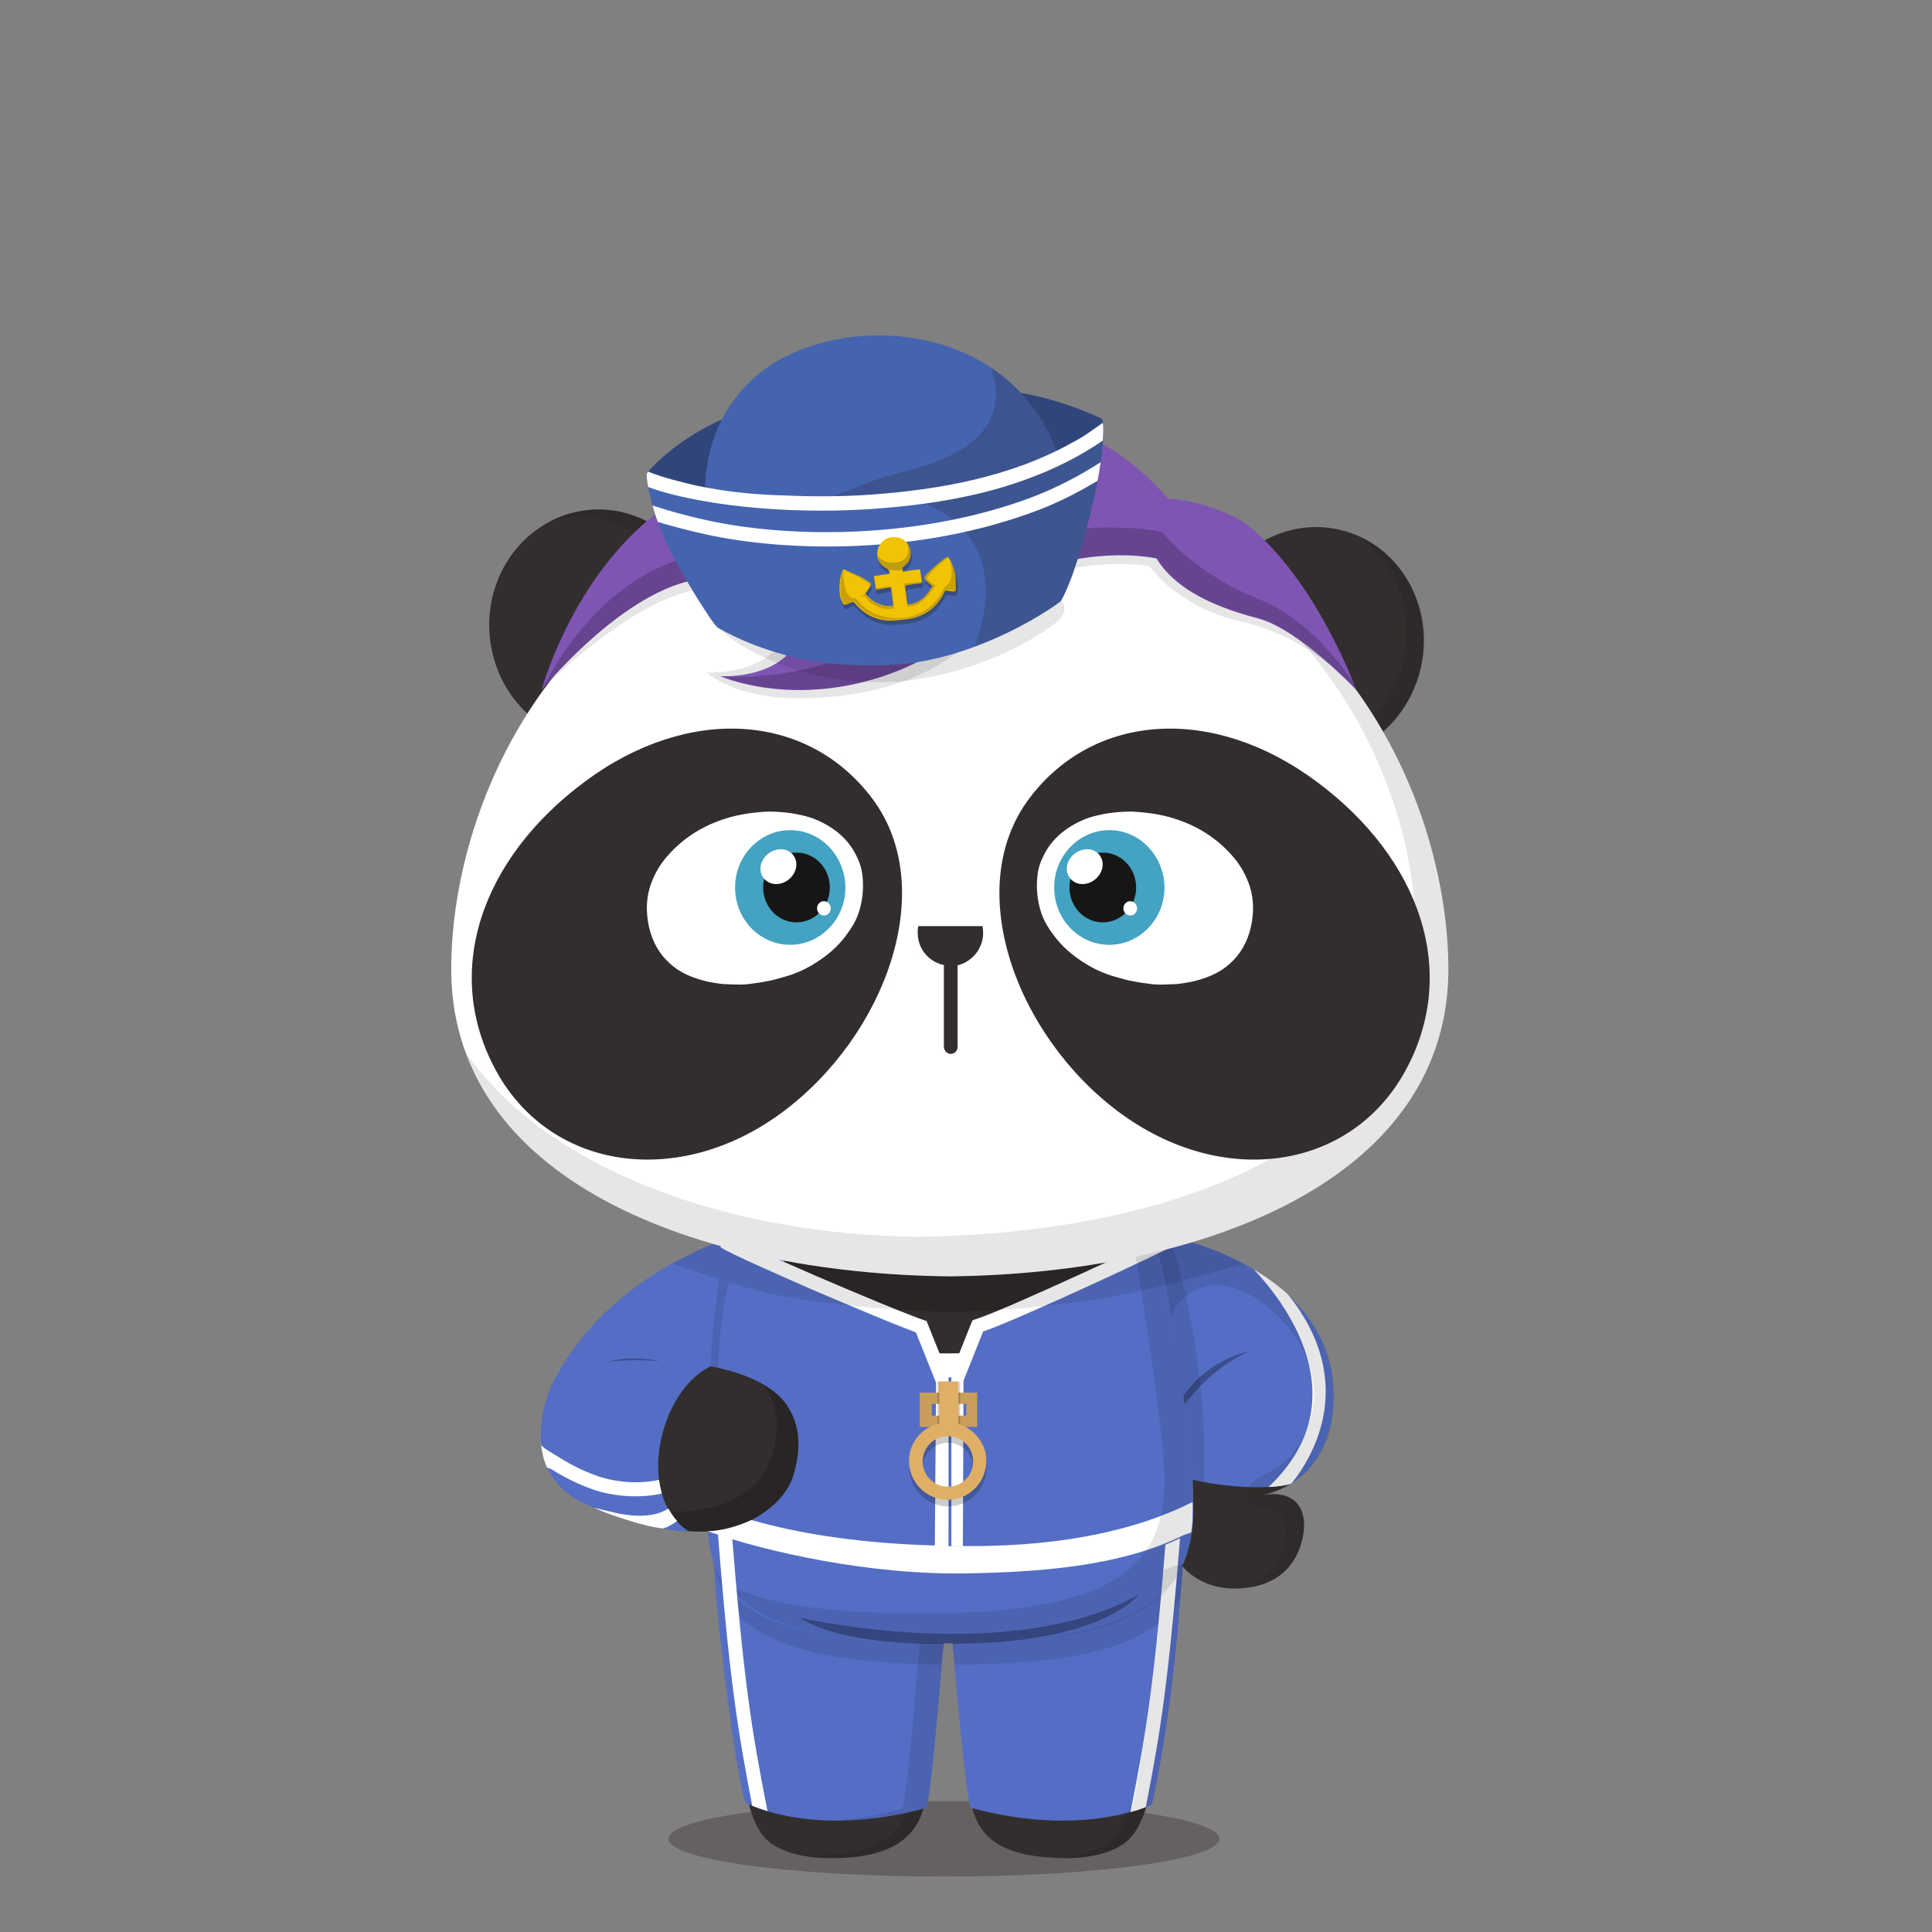 <svg version="1.1"  xmlns="http://www.w3.org/2000/svg" width="100%" height="100%" viewBox="0 0 620 620"><rect x="0" y="0" width="620" height="620" fill="#808080" stroke="none"/><g id="body"><path style="fill:#322E2D;" d="M414.1,416.5c-4.4-4.5-18.8-15.6-40-19.6l-7,1.1l0.1,1.4H251.7c0-1.6-0.1-2.6-0.1-2.6l-15.1-0.4  c-22.5,8.1-42.4,23-57.8,46.4l0,0c-3.6,6-5.2,15-4.4,22.5c1.2,8,6.6,14.5,15.2,18c42.5,17.6,61.2,3.4,65.4-9.2  c2.4-7.1,3.3-16.8-3.1-24.7c-1.6-2-3.9-3.7-6.3-5.1c2.1-4.8,3.4-10.6,4.3-16.5c14,4.1,33.1,6.6,54.1,6.6c27.7,0,51.9-4.4,65.6-10.9  l7.4,75.3c3.2,6.6,10.6,11.1,19.6,11c10.1-0.2,18.6-4.4,21.4-15.7c1.9-7.5-0.2-16.7-13.6-14.2c11.3-1.8,22.8-11.5,23.3-30.4  C428.2,436.9,424,426.6,414.1,416.5z"></path><path style="opacity:0.3;fill:#231815;enable-background:new    ;" d="M391.3,590.1c0,6.7-39.6,12.1-88.4,12.1s-88.4-5.4-88.4-12.1  c0-6.7,39.6-12.1,88.4-12.1S391.3,583.4,391.3,590.1z"></path><g>	<path style="fill:#322E2D;" d="M379.5,501.6c-0.8,17.9-6.2,57.7-9.7,71.2c-1.4,5.3-3.2,14.3-8.7,18.5c-4.2,3.2-10.8,5-19.4,5   c-21.9-0.2-28.3-7.7-30.2-18.5s-5.8-50.6-5.8-50.6L379.5,501.6z M228.9,497.8c0.9,19.6,5.7,57.9,9.9,74.9   c1.3,5.3,2.8,14.4,8.3,18.6c4.2,3.2,11.2,5,19.8,5c20.6,0,28.1-7.7,30-18.5s5.9-50.6,5.9-50.6L228.9,497.8z"></path></g><g style="opacity:0.1;">	<path d="M302.8,527.2l-73.9-29.4c0.4,9.8,1.9,24.3,3.7,38.5c8.3,3.9,28.6,10.9,68.2,11.5C301.9,536.8,302.8,527.2,302.8,527.2z"></path>	<path d="M307.8,547.8c36.4-0.2,57.5-5.7,68.1-9.8c1.8-13.6,3.2-27.6,3.6-36.4l-73.7,25.6C305.7,527.2,306.6,536.8,307.8,547.8z"></path></g><path style="opacity:0.1;enable-background:new    ;" d="M373.6,503.7c-1,18.7-6,56.2-9.4,69.2c-1.4,5.3-3,14.3-8.5,18.5  c-3.7,2.8-9.6,4.5-16.7,4.8c0.8,0,2.2,0.1,3.1,0.1c7.8,0,14.6-1.6,18.9-4.9c5.5-4.2,7.5-13.2,8.8-18.5c3.5-13.5,8.9-53.3,9.7-71.2  L373.6,503.7z"></path><path style="opacity:0.1;enable-background:new    ;" d="M297.6,526.3c0,0-3.7,39.8-5.6,50.6s-8.5,18.3-30.4,18.5  c-2.2,0-4.3-0.2-6.3-0.4c3.4,0.9,7.2,1.3,11.5,1.3c20.6,0.1,28.2-7.6,30.1-18.4s5.9-50.6,5.9-50.6L297.6,526.3z"></path><path style="fill:#FFFFFF;" d="M375.1,420.4c-11.9,8.2-39.2,14-71.1,14c-30.6,0-57.1-5.3-69.6-13.1c-1,5.4-2,11.5-3,17.8  c8.2,1.7,16,5.1,20.3,10.4c6.4,7.9,5.6,17.3,3.2,24.4c-2.6,7.9-11.2,16.8-27.6,17.6c2.4,23.5,18.3,35.8,77.5,35.8  c61.7,0,77.4-14.8,77.9-42.2C383,468.1,378.6,439.8,375.1,420.4z"></path><g style="opacity:0.3;">	<g style="opacity:0.2;">		<path d="M414.1,416.5c-4.4-4.5-18.8-15.6-40-19.6l-7,1.1l0.1,1.3c1.1-0.6,2.2-1,3.1-1.3c0.1,0,3.5,9.7,5.2,22    c0.1,0.8,0.2,1.5,0.3,2.3c5.1-11.3,18.4-14.2,32.5-1.6c13.6,12.2,18.5,29.5,6.8,45.4c-5.9,8-17.8,8.1-14.2,15.3    c1.2,3.6,10.3,0.5,11.5,7.6c0.6,4.8,0.5,9.2-5.6,15.8c-1.6,1.7-4.6,3.1-6.5,4.7c8.4-1.1,15.1-5.5,17.6-15.5    c1.9-7.5,0-16.7-13.4-14.2c11.3-1.8,22.6-11.5,23.1-30.4C428.1,436.9,424,426.6,414.1,416.5z"></path>	</g></g><path style="opacity:0.1;enable-background:new    ;" d="M241.7,399.4c-0.3-1.5-0.5-2.5-0.6-2.9l-4.6-0.1c-7,2.3-13.9,5.3-20.6,9.1  c9.4,3.2,26.1,9.2,36.5,10.6c3.5,0.5,7,1.3,10.5,1.7c4.7,0.6,9.4,1.1,14.2,1.6c4.8,0.4,9.5,0.7,14.3,1.1c1.3,0.1,2.5,0.1,3.8,0.2  c1.5,0.1,2.9,0.1,4.4,0.2c3,0.2,9.5,0,9.7,0c2.5-0.1,5-0.1,7.4-0.3c4.5-0.3,9-0.5,13.6-1c5-0.5,10-1,15-1.6c3.4-0.4,6.8-1,10.1-1.6  c2.1-0.4,4.3-0.8,6.4-1.2c2.6-0.5,5.2-1.1,7.8-1.7c6-1.4,19.2-5,29.4-7.8c-2.4-1.3-5.1-2.6-8-3.8l0,0c-0.9-0.4-1.9-0.7-2.8-1.1  c-0.1,0-0.2-0.1-0.3-0.1c-0.9-0.3-1.9-0.7-2.8-1c-0.1,0-0.3-0.1-0.4-0.1c-1-0.3-1.9-0.6-2.9-0.9c-0.1,0-0.3-0.1-0.4-0.1  c-1-0.3-2-0.5-3.1-0.8c-0.1,0-0.2,0-0.3-0.1c-1.1-0.3-2.7-0.6-3.9-0.8l-7,1.3l0.1,1.4H241.7V399.4z"></path><path style="opacity:0.8;fill:#090807;enable-background:new    ;" d="M203,436.4c3,0,6,0.1,8.9,0.3c-3.2-0.6-6.4-0.9-10.5-0.8  c-1.9,0.1-4.7,0.5-7.7,1.3C197.6,436.6,201,436.4,203,436.4z"></path><path style="opacity:0.2;enable-background:new    ;" d="M251.7,449.5c-1.8-2.2-4.3-4.2-7-5.7c6.1,7.8,5.1,17.1,2.8,24  c-4.2,12.6-23.2,26.5-65.3,9.3c-1.1-0.4-2.5-1-3.5-1.6c2.9,3.5,6.4,6,10.8,7.8c42.1,17.2,61.2,3.1,65.4-9.5  C257.3,466.9,258.1,457.5,251.7,449.5z"></path><path style="opacity:0.8;fill:#090807;enable-background:new    ;" d="M379.6,448.2c0.1,0.9,0.3,1.8,0.4,2.7  c2.1-3,9.4-12.2,20.9-17.3C400.8,433.7,387.9,435.9,379.6,448.2z"></path></g><g id="clothes"><path style="fill:#546EC5;" d="M310.9,577.7c0.2,0.8,0.3,1.6,0.5,2.4c31.4,8.6,52.5,1.6,58.2-0.9c0.7-2.5,7.5-32.9,9.9-77.5  l-73.8,25.6C305.7,527.3,309,566.9,310.9,577.7z"></path><path style="fill:#546EC5;" d="M245.9,396.7l-9.4-0.3c-23.8,7.8-46.3,23.1-58.6,46.4l0,0c0.1-0.1,0.1-0.3,0.2-0.4  c-3.6,6.6-5.3,15.5-4.2,22.9c1.2,8,6.6,14.4,15.2,17.9c9,3.7,16.9,6.2,24.1,7.4c2.7,0.5,5.4,0.7,7.8,0.8c-17.3-11.1-9.6-45,7-52.9  c4.8,0.8,10.1,2.3,14.8,4.5c1.2,0,2.4-0.2,3.4-0.5c4.8-12.6,5.5-31,5.5-40.1C250.1,399.4,248.1,397.6,245.9,396.7z M178.3,442.1  L178.3,442.1"></path><path style="fill:#546EC5;" d="M228.9,497.9c0.6,19.5,7.3,72.9,10.4,80.7c4.9,2.4,25.6,10.5,57.9,1.6c0.2-0.8,0.4-1.5,0.6-2.3  c1.9-10.8,5-50.6,5-50.6L228.9,497.9z"></path><path style="fill:#FFFFFF;" d="M378.1,438.2c-1-6.3-2-12.4-3-17.8c-11.9,8.2-39.2,14-71.1,14c-30.6,0-57.1-5.3-69.6-13.1  c-0.7,4.1-1.5,8.7-2.3,13.4l44.9,7.6l16.1,8.5l33.7-2.2L378.1,438.2z"></path><path style="fill:#546EC5;" d="M374.6,396.8l-7.5,1.2l0.8,8.4c3.3,10,10,24,2.9,29.3l3.6,36.6c12.6,5,32.2,6.1,39.8,3.9  c7.4-4.6,13.4-13.4,13.7-26.7c0.3-12.7-3.7-23-13.6-33.1C410,411.9,395.8,400.9,374.6,396.8z"></path><path style="opacity:0.1;enable-background:new    ;" d="M367.8,397.9c0,1.8,0.1,3.8,0.2,6.2c0,0.7-0.1,0.7-0.2,0.5l0.2,1.8  c3.3,10,10,24,2.9,29.3l3.6,36.6c3.5,1.4,7.6,2.5,11.8,3.3c1.3-30.6-5.5-63.7-11.2-78.8c-0.1,0-0.3-0.1-0.4-0.1L367.8,397.9z"></path><path style="fill:#FFFFFF;" d="M413.5,415.6c-2.2-2.1-5.9-5.1-11.1-8.2c9,9.5,34.6,41.4,4.7,69.8c2.9-0.1,5.3-0.5,7.1-1  c0.1-0.1,0.3-0.2,0.4-0.3C421.7,467,435.5,443.3,413.5,415.6z"></path><path style="opacity:0.3;enable-background:new    ;" d="M379.3,452c0,0,7.7-12.2,21.5-18.3c0,0-14.4,2.4-22.6,16.7L379.3,452z"></path><path style="opacity:0.1;enable-background:new    ;" d="M306.4,534.2c43,0,63.6-7.2,72.3-20.9c0.4-4.4,0.7-8.4,0.8-11.6l-73.8,25.6  C305.7,527.3,306,530,306.4,534.2z"></path><g style="opacity:0.1;enable-background:new    ;">	<path d="M302.8,527.3l-73.9-29.4c0,1,0.1,2.2,0.2,3.3c3.4,21,19.7,32.5,73.1,33C302.6,530,302.8,527.3,302.8,527.3z"></path></g><path style="opacity:0.1;enable-background:new    ;" d="M295.1,527.1c0,0-3.1,40.2-5,51c-0.1,0.8-0.3,1.5-0.6,2.3  c-9.7,2.7-16.6,3.6-24,3.9c8.7,0.3,19.4-0.6,31.7-4c0.2-0.8,0.4-1.5,0.6-2.3c1.9-10.8,5-50.6,5-50.6L295.1,527.1z"></path><path style="fill:#546EC5;" d="M375.1,420.4c-11.9,8.2-38.5,23.5-70.4,23.5c-30.6,0-58.3-15.7-70.8-23.4c-1,5.4-2.8,10.1-2.5,18.6  c7.7,1.7,16,5.1,20.3,10.4c6.4,7.9,5.6,17.3,3.2,24.4c-2.6,7.9-11.3,16.8-27.7,17.6c1.6,23.9,18.4,35.8,77.6,35.8  c61.7,0,79.1-16.1,78.1-44.8C383.2,465.5,378.6,439.8,375.1,420.4z"></path><path style="fill:#FFFFFF;" d="M362.8,581.5c2-0.5,3.6-1.1,4.9-1.6c4.9-25,7.4-41,11.4-91.2l-4.5-0.4  C370.5,539.9,368,555.2,362.8,581.5z"></path><path style="fill:#546EC5;" d="M382.7,482.2c0-0.9,0-1.8-0.1-2.7c0-0.2,0-0.4,0-0.5c0-0.9-0.1-1.8-0.1-2.8c0-0.1,0-0.3,0-0.4  c-0.1-1-0.1-1.9-0.2-3c0-0.1,0-0.1,0-0.1c-0.1-1-0.2-2.1-0.2-3.1c0-0.2,0-0.4,0-0.5c-0.1-1-0.2-2-0.3-3.1c0-0.2,0-0.4-0.1-0.6  c-0.1-1.1-0.2-2.1-0.3-3.2c0-0.2,0-0.3-0.1-0.5c-0.1-1.1-0.2-2.1-0.4-3.2c0-0.1,0-0.2,0-0.2c-0.1-1.1-0.3-2.2-0.4-3.4  c0-0.2,0-0.4-0.1-0.6c-0.1-1.1-0.3-2.2-0.4-3.3c0-0.2-0.1-0.4-0.1-0.6c-0.2-1.1-0.3-2.2-0.5-3.4c0-0.1,0-0.2,0-0.3  c-0.2-1.1-0.3-2.3-0.5-3.4c0-0.1,0-0.1,0-0.2c-0.2-1.2-0.3-2.3-0.5-3.4c0-0.2,0-0.3-0.1-0.4c-0.2-1.1-0.4-2.2-0.5-3.4  c0-0.1,0-0.2-0.1-0.4c-0.4-2.4-0.8-4.7-1.1-7c-0.5-2.8-0.9-5.4-1.4-8c-2.2-12.3-4-21-4-21H367c-14.4,9.5-34.5,21.2-50.6,23.7  c-5.8,0.9-6.4,20.9-12.6,20.9c-5.8,0-7.7-21.8-13.1-22.6c-21.8-3.3-41.8-13.1-52.6-19.5c-0.7,3.5-2.5,8.5-3.7,19.6  c2.5,5.3,10.6,7-3,17.5c7.7,1.7,16,5.4,20.3,10.7c6.1,7.9,5,17.1,2.7,24.3c-2.6,7.8-13,16.4-26.3,17.3c-0.3,0-0.7,0.1-0.9,0.1  c0.1,0,0.2,0.1,0.3,0.1c18.8,6.7,52.6,14.3,83.8,13.6c20.7-0.4,47.9-1.9,68.5-12.1c0.7-0.4,1.7-0.8,2.7-1.4c0.1-1,0.2-2,0.3-3.1  c0-0.1,0-0.1,0-0.2c0.1-1,0.1-2.1,0.1-3.2c0-0.8,0-1.7,0-2.6C382.7,482.4,382.7,482.3,382.7,482.2z"></path><path style="fill:#FFFFFF;" d="M382.7,482c-29.1,14.8-65.2,14.3-77,14.1c-29.1-0.4-49.9-4.1-64.5-8.3c-3.5,1.5-7.5,3-12.3,3.5  c-0.5,0.1-1,0.1-1.4,0.1c-0.1,0-0.2,0-0.3,0v0c18.8,6.7,52.6,14.2,83.8,13.5c20.7-0.4,47.9-1.9,68.5-12.1c0.7-0.4,1.8-0.5,2.8-1.1  c0.4-3,0.4-4.5,0.4-6.7C382.8,483.5,382.7,483.1,382.7,482z"></path><path style="fill:#FFFFFF;" d="M231.1,400.1l3.1-3.2c0.7,0.7,13.8,6.5,28,12.7c14.2,6.1,29.6,12.5,35,14.3l-1.5,4.3  c-5.9-2-22.1-8.8-35.4-14.5C232.9,401.7,231.8,400.7,231.1,400.1 M293.1,425.5l4.2-1.7l7.6,19l-4.2,1.7L293.1,425.5 M300.4,442.8  h4.5l-0.4,53.4H300L300.4,442.8 M295.9,428.1l1.5-4.3l0,0L295.9,428.1L295.9,428.1L295.9,428.1z M293.1,425.5l4.2-1.7l0,0  L293.1,425.5L293.1,425.5L293.1,425.5z M300.7,444.5l4.2-1.7l0,0L300.7,444.5L300.7,444.5L300.7,444.5z M304.9,442.8h-4.5H304.9  L304.9,442.8L304.9,442.8L304.9,442.8z"></path><path style="fill:#FFFFFF;" d="M377,394.5l2.4,3.8c-3.9,2.5-53.4,25.5-63.9,29l-6.3,15.8l-0.2,53.1h-4.5l0.2-53.1v-0.9l0.3-0.8  l6.3-15.8l0.8-1.9l2-0.7C324,419.7,373.4,396.7,377,394.5 M379.4,398.3l-0.7-1.1l0.9,1C379.6,398.2,379.5,398.2,379.4,398.3  L379.4,398.3L379.4,398.3z M378.7,397.1l-2.2-2.3c0.3-0.3,0.5-0.4,0.5-0.4L378.7,397.1L378.7,397.1L378.7,397.1z"></path><polyline style="fill:#546EC5;" points="304.4,442 305.3,442 305.3,496.2 304.4,496.2 304.4,442 "></polyline><path style="opacity:0.2;enable-background:new    ;" d="M304.2,458.6c-6.9,0-12.4,5.6-12.4,12.4s5.6,12.4,12.4,12.4  c6.9,0,12.4-5.6,12.4-12.4S311.1,458.6,304.2,458.6z M304.2,479.2c-4.5,0-8.1-3.6-8.1-8.1s3.6-8.1,8.1-8.1s8.1,3.6,8.1,8.1  C312.3,475.6,308.7,479.2,304.2,479.2z"></path><path style="fill:#DFAF66;" d="M309.8,457.9h3.8v-11h-6.1v-3.6h-6.2v3.6h-6.1v11h3.2c-4,2.1-6.7,6.2-6.7,11  c0,6.8,5.6,12.4,12.4,12.4c6.9,0,12.4-5.6,12.4-12.4C316.6,464.2,313.8,460,309.8,457.9z M310.1,450.5v3.8h-2.5v-3.8H310.1z   M299,450.5h2.4v3.8H299V450.5z M304.2,477.1c-4.5,0-8.1-3.6-8.1-8.1s3.6-8.1,8.1-8.1s8.1,3.6,8.1,8.1  C312.3,473.5,308.7,477.1,304.2,477.1z"></path><g>	<path style="opacity:0.1;enable-background:new    ;" d="M310.1,450.5v3.8h-2.5v2.7c0.8,0.2,1.6,0.5,2.3,0.9h3.8v-11h-6.1v3.6   H310.1z"></path>	<path style="opacity:0.1;enable-background:new    ;" d="M301.4,454.3H299v-3.8h2.4v-3.6h-6.1v11h3.2c0.9-0.5,1.9-0.8,2.9-1.1   V454.3z"></path></g><g>	<path style="opacity:0.2;enable-background:new    ;" d="M300.9,457c0.2,0,0.3-0.1,0.5-0.1v-13.5h-0.5V457z"></path>	<path style="opacity:0.2;enable-background:new    ;" d="M307.6,443.3V457c0.2,0,0.3,0.1,0.5,0.2v-13.8h-0.5V443.3z"></path></g><path style="opacity:0.1;enable-background:new    ;" d="M241.7,399.4c-0.3-1.5-0.5-2.5-0.6-2.9l-4.6-0.1c-7,2.3-13.9,5.3-20.6,9.1  c9.4,3.2,26.1,9.2,36.5,10.6c3.5,0.5,7,1.3,10.5,1.7c4.7,0.6,9.4,1.1,14.2,1.6c4.8,0.4,9.5,0.7,14.3,1.1c1.3,0.1,2.5,0.1,3.8,0.2  c1.5,0.1,2.9,0.1,4.4,0.2c3,0.2,9.5,0,9.7,0c2.5-0.1,5-0.1,7.4-0.3c4.5-0.3,9-0.5,13.6-1c5-0.5,10-1,15-1.6c3.4-0.4,6.8-1,10.1-1.6  c2.1-0.4,4.3-0.8,6.4-1.2c2.6-0.5,5.2-1.1,7.8-1.7c6-1.4,19.2-5,29.4-7.8c-2.4-1.3-5.1-2.6-8-3.8l0,0c-0.9-0.4-1.9-0.7-2.8-1.1  c-0.1,0-0.2-0.1-0.3-0.1c-0.9-0.3-1.9-0.7-2.8-1c-0.1,0-0.3-0.1-0.4-0.1c-1-0.3-1.9-0.6-2.9-0.9c-0.1,0-0.3-0.1-0.4-0.1  c-1-0.3-2-0.5-3.1-0.8c-0.1,0-0.2,0-0.3-0.1c-1.1-0.3-2.2-0.5-3.4-0.7l-7.5,1.2l0.1,1.4H241.7V399.4z"></path><path style="opacity:0.3;enable-background:new    ;" d="M203,436.5c3,0,6,0.1,8.9,0.3c-3.2-0.6-6.4-0.9-10.5-0.8  c-1.9,0.1-4.7,0.5-7.7,1.3C197.6,436.6,201,436.5,203,436.5z"></path><path style="fill:#FFFFFF;" d="M195,484.9c-1.6-0.4-3-0.7-4.5-1.1c4.7,2.1,8.2,3.2,12.1,4.4c3.6,1.1,6.8,1.9,10,2.3  c1.8-0.4,3.1-1.3,4.7-2.4c-1.1-1.2-2-2.6-2.8-4C209.4,487.4,202,486.7,195,484.9z"></path><path style="fill:#FFFFFF;" d="M212.4,479.3c-0.4-1.4-0.7-2.9-0.9-4.4c-5.8,1.3-13.3,1-19.7-1.2c-4.9-1.7-9.4-4.1-12.5-6.1  c-1.6-1-3.2-1.9-4.2-2.6s-1.3-1.1-1.3-1.2h-0.1c0,0.5,0.1,1,0.2,1.5c0.3,2,0.8,3.8,1.6,5.6c0.3,0.2,1,0.3,1.3,0.5  c3,1.9,7.8,4.6,13.5,6.6C197.3,480.4,205.7,480.8,212.4,479.3z"></path><g style="opacity:0.1;enable-background:new    ;">	<path d="M426.3,460.8c0,0,0.3-1.1,0.6-2.1c0.3-1.1,0.5-2.2,0.5-2.2c0.1-0.6,0.2-1.3,0.3-2c0-0.1,0-0.3,0.1-0.4   c0.1-0.6,0.1-1.1,0.2-1.7c0-0.2,0-0.4,0-0.6c0.1-0.7,0.1-1.4,0.1-2.2c0.3-12.7-3.8-23-13.7-33.2c-4.4-4.5-18.6-15.6-39.8-19.6   l-7.5,1.2l0.1,1.3c1.1-0.6,2.2-1,3.1-1.3c0.1,0,3.5,9.7,5.2,22c0.1,0.8,0.2,1.5,0.3,2.3c5.1-11.3,18.4-14.2,32.5-1.6   c13.6,12.2,18.5,29.5,6.8,45.4c-4.5,6.1-12.5,7.6-14.4,11.1c5.6,0.2,10.4-0.2,13.5-1l0,0c0.4-0.2,2.9-1.9,4.2-3c0,0,0,0,0.1-0.1   c0.8-0.7,1.6-1.6,2.3-2.4c0-0.1,0.1-0.1,0.1-0.2c0.7-0.9,1.4-1.8,2-2.8c0-0.1,0.1-0.1,0.1-0.2c0.3-0.4,0.5-0.9,0.8-1.3   c0.1-0.1,0.2-0.3,0.2-0.3c0.3-0.5,0.5-0.9,0.7-1.5c0,0,0.5-1.2,0.8-1.6C425.9,462,426.3,460.8,426.3,460.8z"></path></g><path style="opacity:0.1;enable-background:new    ;" d="M370.8,397.4c-2.7,0.8-4.2,0.8-7,2c3,18.1,10.1,62.1,9.9,76.2  c-0.4,27.4-16.5,42.2-78.2,42.2c-30.1,0-50.7-3.2-62.4-9.5c10.8,14,32,18.9,71.6,18.9c43.4,0,62.8-6.5,72.7-20.9  c5.2-7.5,5.2-13.9,5.3-21.4C384,462.2,374.3,416.8,370.8,397.4z"></path><path style="fill:#FFFFFF;" d="M230.3,491.2c3.8,48.2,6.4,63.8,11.1,88.3c1.3,0.5,2.9,1.1,4.9,1.7c-5.1-25.9-7.6-41-11.6-90.9  C232.9,490.8,232,490.9,230.3,491.2z"></path><path style="opacity:0.3;enable-background:new    ;" d="M256.5,519.1c0,0,67.8,15.7,109-7.4c0,0-11.9,16.2-61.5,15.8  C304.1,527.5,271.7,528.8,256.5,519.1z"></path><path style="opacity:0.1;enable-background:new    ;" d="M230.8,410.5c-1,6.3-2.6,20.9-2.8,28.1l0,0c0.8,0.1,1.6,0.3,2.5,0.5  c0.1-5.4,0.6-17,3.4-27.5C232.9,411.2,231.9,410.8,230.8,410.5z"></path><path style="opacity:0.1;enable-background:new    ;" d="M373.1,503.9c-3.4,45-9.1,74.3-9.9,76.8c-1.2,0.5-3.1,1.3-5.6,2  c5.9-1.1,10-2.6,12-3.5c0.7-2.5,7.3-31.4,9.9-77.5L373.1,503.9z"></path></g><g id="ear"><path style="fill:#322E2D;" d="M429.9,170c19,4.4,30.6,24.3,26,44.4c-4.7,20.1-23.9,32.9-42.9,28.5s-30.6-24.3-26-44.4  C391.7,178.4,410.9,165.6,429.9,170z"></path><path style="opacity:0.6;fill:#2D2928;" d="M434.8,171.6c12.6,8,19.3,23.9,15.6,40.1c-4.7,20.1-23.9,32.9-42.9,28.5  c-1.7-0.4-3.3-0.9-4.9-1.5c3.1,2,6.6,3.5,10.4,4.3c19,4.4,38.2-8.3,42.9-28.5C460.2,196.1,450.9,178,434.8,171.6z"></path><path style="fill:#322E2D;" d="M227.6,198.4c1.5,20.6-13.1,38.4-32.6,39.8c-19.5,1.4-36.4-14.2-37.9-34.8s13.1-38.4,32.6-39.8  C209.1,162.2,226.1,177.8,227.6,198.4z"></path><path style="opacity:0.6;fill:#2D2928;" d="M189.7,163.6c-4.6,0.3-8.9,1.6-12.8,3.5c2.1-0.6,4.3-1,6.5-1.1  c19.5-1.4,36.4,14.2,37.9,34.8c1.1,15.8-7.1,29.9-19.8,36.3c16.1-4.4,27.4-20.5,26.1-38.7C226.1,177.8,209.1,162.2,189.7,163.6z"></path></g><g id="head"><g>	<path style="fill:#FFFFFF;" d="M416.6,200.4c-25.7-23.6-59-35.5-111.8-35.2c-52.8-0.3-86.1,11.6-111.8,35.2   c-31.5,28.9-47.7,71.9-48.2,109.2c-1,68.9,78.4,99.1,160,100c81.6-0.9,161-31.1,160-100C464.2,272.3,448.1,229.3,416.6,200.4z"></path>	<path style="opacity:0.1;enable-background:new    ;" d="M416.6,200.4c-6.2-5.7-12.9-10.7-20.2-15.1c1.5,1.2,2.9,2.4,4.4,3.7   c35.5,30.5,53,72.3,53.5,109.6c1,68.9-78.6,97.4-160.2,98.3c-60-0.7-118.4-21.2-144.8-59.4c17.9,49.2,85.9,71.3,155.5,72.1   c81.6-0.9,161-31.1,160-100C464.2,272.3,448.1,229.3,416.6,200.4z"></path></g></g><g id="eye_rim"><g>		<path style="fill:#322E2D;" d="M279.8,256.1c21.8,28.8,4.4,76.2-28.7,100.8c-33.1,24.6-74.2,18.8-91.8-13.1s-4.8-68.3,28.3-92.9   C220.7,226.2,259,228.6,279.8,256.1L279.8,256.1z"></path>	<path style="fill:#322E2D;" d="M330.4,256.1c-21.8,28.8-4.4,76.2,28.7,100.8c33.1,24.6,74.2,18.8,91.8-13.1   c17.6-31.9,4.8-68.3-28.3-92.9C389.5,226.2,351.2,228.6,330.4,256.1L330.4,256.1z"></path></g></g><g id="eye_ball"><g>	<path style="fill:#FFFFFF;" d="M370.6,315.9c-0.9,0-1.7-0.2-2.6-0.3c-1.3-0.2-2.5-0.3-3.8-0.6c-1.3-0.2-2.7-0.5-4-0.9   c-1.7-0.5-3.4-0.9-5-1.5c-2.7-1-5.3-2.3-7.7-3.9c-3.6-2.3-6.8-5.1-9.3-8.5c-1.7-2.3-3.2-4.6-4.1-7.4c-1.2-3.7-1.6-7.6-1.2-11.5   c0.2-2.2,0.8-4.3,1.8-6.3c1.6-3.5,4-6.3,7.1-8.6c3.2-2.3,6.8-4,10.7-4.8c4-1,9.7-1.3,11.9-1.1c1.6,0.1,3.3,0.3,4.9,0.5   c2.8,0.4,5.6,1,8.2,1.9c6.7,2.2,12.5,5.8,17.3,11c2.6,2.8,4.6,5.9,5.9,9.5c1.1,2.9,1.5,5.9,1.4,9c-0.2,4.7-1.5,9.3-4.1,13.1   c-2.6,3.7-6.1,6.4-10.4,8c-1.8,0.7-3.6,1.2-5.4,1.6c-1.5,0.3-3,0.5-4.5,0.7C376.4,315.8,372.6,316.1,370.6,315.9z"></path></g><g>	<path style="fill:#FFFFFF;" d="M239.1,315.9c0.9,0,1.7-0.2,2.6-0.3c1.3-0.2,2.5-0.3,3.8-0.6c1.3-0.2,2.7-0.5,4-0.9   c1.7-0.5,3.4-0.9,5-1.5c2.7-1,5.3-2.3,7.7-3.9c3.6-2.3,6.8-5.1,9.3-8.5c1.7-2.3,3.2-4.6,4.1-7.4c1.2-3.7,1.6-7.6,1.2-11.5   c-0.2-2.2-0.8-4.3-1.8-6.3c-1.6-3.5-4-6.3-7.1-8.6c-3.2-2.3-6.8-4-10.7-4.8c-4-1-9.7-1.3-11.9-1.1c-1.6,0.1-3.3,0.3-4.9,0.5   c-2.8,0.4-5.6,1-8.2,1.9c-6.7,2.2-12.5,5.8-17.3,11c-2.6,2.8-4.6,5.9-5.9,9.5c-1.1,2.9-1.5,5.9-1.4,9c0.2,4.7,1.5,9.3,4.1,13.1   c2.6,3.7,6.1,6.4,10.4,8c1.8,0.7,3.6,1.2,5.4,1.6c1.5,0.3,3,0.5,4.5,0.7C233.4,315.8,237.1,316.1,239.1,315.9z"></path></g><path style="fill:#44A2C2;" d="M253.6,266.4c-9.7,0-17.7,8.2-17.7,18.4c0,10.2,7.9,18.4,17.7,18.4c9.7,0,17.7-8.2,17.7-18.4  C271.2,274.6,263.3,266.4,253.6,266.4L253.6,266.4z"></path><path style="fill:#171616;" d="M255.6,273.6c-5.9,0-10.7,5-10.7,11.2c0,6.2,4.8,11.2,10.7,11.2c5.9,0,10.7-5,10.7-11.2  C266.3,278.6,261.5,273.6,255.6,273.6L255.6,273.6z"></path><path style="fill:#FFFFFF;" d="M264.4,289.2c-1.2,0-2.2,1-2.2,2.3c0,1.3,1,2.3,2.2,2.3c1.2,0,2.2-1,2.2-2.3  C266.6,290.3,265.6,289.2,264.4,289.2L264.4,289.2z"></path><path style="fill:#FFFFFF;" d="M252.8,273c2.7,1.3,3.6,4.6,1.9,7.4c-1.6,2.8-5.2,4.1-7.9,2.8c-2.7-1.3-3.6-4.6-1.9-7.4  C246.6,273,250.1,271.8,252.8,273L252.8,273z"></path><path style="fill:#44A2C2;" d="M356,266.4c-9.7,0-17.7,8.2-17.7,18.4c0,10.2,7.9,18.4,17.7,18.4c9.7,0,17.7-8.2,17.7-18.4  C373.6,274.6,365.7,266.4,356,266.4L356,266.4z"></path><path style="fill:#171616;" d="M353.9,273.6c-5.9,0-10.7,5-10.7,11.2c0,6.2,4.8,11.2,10.7,11.2s10.7-5,10.7-11.2  C364.6,278.6,359.8,273.6,353.9,273.6L353.9,273.6z"></path><path style="fill:#FFFFFF;" d="M362.7,289.2c-1.2,0-2.2,1-2.2,2.3c0,1.3,1,2.3,2.2,2.3s2.2-1,2.2-2.3  C364.9,290.3,363.9,289.2,362.7,289.2L362.7,289.2z"></path><path style="fill:#FFFFFF;" d="M351.1,273c2.7,1.3,3.6,4.6,1.9,7.4c-1.6,2.8-5.2,4.1-7.9,2.8c-2.7-1.3-3.6-4.6-1.9-7.4  C344.9,273,348.4,271.8,351.1,273L351.1,273z"></path></g><g id="nose_mouth"><g>		<path style="fill:#322E2D;" d="M315.5,299.4c0-0.8-0.1-1.5-0.2-2.2h-20.6c-0.2,0.7-0.2,1.5-0.2,2.2c0,5.1,3.6,9.3,8.4,10.3v26.2   c0,1.2,1,2.3,2.2,2.3l0,0c1.2,0,2.2-1,2.2-2.2v-26.2C312,308.6,315.5,304.4,315.5,299.4z"></path></g></g><g id="hair"><path style="opacity:0.1;enable-background:new    ;" d="M173.8,221.3c0,0,30.1-30.3,51.4-32.2c19.1-1.7,28.3,1.7,28.3,1.7  s2.2,11.3-4.8,17.9c-8.4,8-21.8,7.1-21.8,7.1s9.2,9.4,34.3,8.2c52.4-2.4,61.3-35,61.3-35s9-4.8,23.1-6.9c14.1-2.2,23.3-0.4,23.3-0.4  s8.9,13.2,29.8,17.9C421.1,204.7,435,221,435,221s-19.1-35.6-31.5-44.7c-12.4-9.1-172.1-21.2-198.5,3.9  C178.5,205.3,173.8,221.3,173.8,221.3L173.8,221.3z"></path><path style="fill:#7F55B4;" d="M173.8,221.5c0,0,9.6-36.3,38-57.7c12-9.1,37.9-11.2,38-11.2c0,0,12-15.6,17.9-18.6  c8.5-4.2,35.9-6.6,52.9-3.2c22.1,4.3,39.5,12.1,54.4,29.4c3.3-0.6,18.5,2.8,25.7,8.6c21.9,17.7,34.6,52.7,34.6,52.7  s-18.5-19.7-31.8-23.1c-16.9-4.4-27.3-10.8-32.4-19.2c-25.3-4.6-51.8,8.2-51.8,8.2s-6,18.7-33.3,28.7c-31.3,11.5-54.9,0.9-54.9,0.9  s14.7,0.9,22.2-7.6c7.5-8.4,4.8-21.4,4.8-21.4s-22.1-5.8-38.7-1.1C196.5,193.5,173.8,221.5,173.8,221.5L173.8,221.5z"></path><g style="opacity:0.2;">	<path d="M313.2,153.9c0,0-21.8-11.7-54.6-11.7c-4.1,4.5-7.7,9.2-8.5,10.2c0.1,0,0.2,0,0.3,0C277.3,150.9,313.2,153.9,313.2,153.9z"></path>	<path d="M371.3,179.1c5.1,8.5,15.5,14.9,32.4,19.2c13.2,3.4,31.8,23.1,31.8,23.1s-0.2-0.5-0.5-1.3c-4.4-6.7-15.6-21.7-30.5-27.6   c-21.2-8.4-31.5-21.7-31.5-21.7s-9.6-2.7-29.2-0.9c-17.4,1.7-29.8,5.2-32.2,5.9c-6.1-6.4-12.5-8.9-12.5-8.9s13.5,21.1-17.3,38.9   c-21.3,12.3-45.1,11.6-49.9,11.3c4,1.6,26,9.3,54.2-1.1c25.3-9.3,32.3-26.2,33.2-28.5c0-0.1-0.1-0.2-0.1-0.3s-0.1-0.2-0.1-0.3   l0.3,0.4c0-0.1,0-0.1,0-0.1S346,174.6,371.3,179.1z"></path>	<path d="M174.2,221c3.1-3.6,24-28,45.4-34.1c15.9-4.5,36.9,0.6,38.5,1.1c8.6-4.3,20.6-9,20.6-9s-33-5.1-53.4-1.3   C193.7,183.5,177.5,214.2,174.2,221z"></path></g></g><g id="hair_decor"><path style="opacity:0.1;enable-background:new    ;" d="M337.6,200.8c27.5-19.8-97.9-24.9-38.2-8.5c2,0.6-33.8,2.4-33.8,2.4l-8.8-9  c-8.5-5.3-36.3,4.5-28.7,13.4c8.3,9.7,31.7,21.4,59.2,19.7C304.1,217.6,323.7,210.9,337.6,200.8L337.6,200.8z"></path><path style="fill:#4464AF;" d="M207.6,152.1c-2.6,2.3,18.7-25.1,57.2-24c23.1,0.6,49.6-11.5,88,5.9c5.3,2.4-8.1,9.9-8.1,9.9  s-17.5,16.8-19.9,16.9c-2.4,0.1-53.6,7-57.1,5.4s-46-6.4-46-6.4L207.6,152.1L207.6,152.1z"></path><path style="opacity:0.3;" d="M207.6,152.1c-2.6,2.3,18.7-25.1,57.2-24c23.1,0.6,49.6-11.5,88,5.9c5.3,2.4-8.1,9.9-8.1,9.9  s-17.5,16.8-19.9,16.9c-2.4,0.1-53.6,7-57.1,5.4s-46-6.4-46-6.4L207.6,152.1L207.6,152.1z"></path><path style="fill:#4464AF;" d="M340.6,149.2c-13.9-47-71-49.8-96.4-29.8c-15.2,12-19.8,30.5-17.2,46.3l68.4-1.4L340.6,149.2"></path><path style="opacity:0.2;fill:#231815;enable-background:new    ;" d="M317.9,117.9c3.5,9.8,4.4,25.4-27.2,33.3  c-16.5,4.1-28.2,10.6-34.2,13.2l84.1-15.2C336.4,134.8,328.1,124.6,317.9,117.9z"></path><path style="fill:#4464AF;" d="M208,151.7c-2.3-3,22.3,15.4,83.1,7c56.5-7.8,64.1-24.9,62.4-24c0.9-0.5,0.9,8.7-1.1,18.8  c-2.9,15-8,32.6-11.9,39.3c-0.5,0.8-25.7,18.8-53.4,20.5c-11.3,0.7-24.1-0.1-34.8-3c-8.1-2.2-15.4-5.1-22-8.9  c-1-0.6-10.9-15.1-17.7-30C208.7,162.7,206.5,149.8,208,151.7L208,151.7z"></path><g style="opacity:0.2;">	<path style="fill:#231815;" d="M353.7,134.8c0.1,1.4-10.2,16.7-62.6,23.9c-0.6,0.1-1.2,0.2-1.9,0.2c17.6,4.6,34.7,17.8,23.6,48.6   c15.9-5.9,27.4-14.2,27.7-14.7c3.9-6.7,9-24.3,11.9-39.3C354.2,144.2,354.3,135.7,353.7,134.8z"></path>	<path style="fill:#231815;" d="M353.5,134.7c0.1,0,0.1,0,0.2,0.1C353.7,134.7,353.6,134.6,353.5,134.7z"></path></g><g>	<path style="fill:#FFFFFF;" d="M333.7,163.5c6.2-2.4,12.3-5.5,18.5-9.2c0.1-0.3,0.1-0.6,0.2-0.9c0.3-1.7,0.6-3.4,0.8-5.1   c-6.6,4.3-13.7,8-21.1,10.9c-35.8,13.8-78.1,13.7-105,7.8c-7-1.5-13-3.2-17.7-4.8c0.5,1.7,1,3.5,1.7,5.3c4.3,1.3,9.3,2.6,15,3.9   C251.6,177.1,295.1,178.4,333.7,163.5z"></path>	<path style="fill:#FFFFFF;" d="M353.9,135.7c-1.4,1-2.9,2-4.3,3s-3.3,2.2-5.8,3.5c-19.6,10.9-42.3,14.9-63.8,16.5   c-9.7,0.7-19.2,0.7-28,0.3c-16.2-0.4-27.6-2.7-34.7-4.7c-3.6-0.9-6.7-1.9-9.2-2.9c-0.3,0-0.3,0.1-0.1,0.4c-0.6-0.8-0.6,1.2,0,4.5   c6.7,2.5,15.2,4.1,20.8,5c15.9,2.5,34.2,3.2,51.5,2c20.7-1.5,49.4-5.4,73.6-21.9C354.1,138.8,354.1,136.9,353.9,135.7z"></path></g><g style="opacity:0.3;">	<path style="fill:#231815;" d="M288.7,173.9c2.1,0.6,3.4,2,3.8,4.1c0.4,2-0.3,3.8-2,5c-0.6,0.4-0.6,0.8-0.5,1.4   c0.1,0.4,0.2,0.5,0.6,0.4c1.6-0.3,3.1-0.5,4.7-0.7c0.1,0,0.4,0.2,0.4,0.3c0.2,1.2,0.4,2.5,0.6,3.7c0,0.1-0.1,0.3-0.2,0.4   c-0.5,0.1-0.9,0.2-1.4,0.2c-1.1,0.2-2.2,0.3-3.3,0.5c-0.4,0.1-0.6,0.3-0.5,0.7c0.2,1.7,0.5,3.4,0.7,5.2c0,0.3,0.2,0.4,0.4,0.3   c2.4-0.4,4.4-1.5,5.9-3.4c0.7-0.8,1.2-1.8,1.7-2.5c-0.8-0.7-1.5-1.2-2-1.8c-0.7-0.8-0.7-1,0-1.8c1.7-2,3.8-3.6,5.8-5.2   c1.1-0.8,1.2-0.8,1.9,0.4c0.8,1.5,1.4,3.1,1.7,4.7c0.1,0.5,0.3,1,0.4,1.5c0,0.9,0,1.7,0,2.6c-0.1,0.2-0.2,0.4-0.3,0.6   c-0.1,0.4-0.3,0.8-0.9,0.7c-0.7-0.1-1.3-0.1-2-0.3c-0.4-0.1-0.6,0.1-0.8,0.5c-1.4,3-3.5,5.4-6.5,7c-1.7,0.9-3.6,1.5-5.6,1.7   c-2.1,0.2-4.2,0.6-6.3,0.4c-4.3-0.3-7.8-2.4-10.5-5.7c-0.3-0.3-0.5-0.3-0.8-0.2c-0.6,0.3-1.3,0.5-1.9,0.8c-0.5,0.2-0.8,0.1-1-0.3   c-0.3-0.8-0.8-1.6-0.9-2.5c-0.4-2.6-0.2-5.2,0.6-7.7c0.2-0.8,0.4-0.9,1.1-0.6c1.8,0.8,3.6,1.6,5.4,2.5c0.9,0.5,1.7,1.1,2.5,1.6   c0.3,0.2,0.4,0.5,0.2,0.8c-0.3,0.6-0.6,1.2-1,1.7c-0.8,1-0.8,1,0.1,1.9c2,2.1,4.6,3.2,7.5,3.1c0.5,0,0.6-0.2,0.6-0.6   c0-0.2-0.1-0.4-0.1-0.6c-0.2-1.3-0.4-2.6-0.5-4c-0.1-0.7-0.1-0.8-0.8-0.7c-1.2,0.2-2.4,0.4-3.6,0.6c-0.4,0.1-0.6,0-0.6-0.4   c-0.2-1.2-0.4-2.3-0.5-3.5c-0.1-0.4,0.1-0.5,0.4-0.5c1.4-0.2,2.8-0.4,4.2-0.6c0.1,0,0.2-0.1,0.3-0.2c0.2-0.3-0.3-1.5-0.7-1.6   c-1.7-0.8-2.8-2.1-3.1-4c-0.4-2.7,1.2-5.1,3.9-5.9C286.9,173.6,288.5,173.9,288.7,173.9z"></path></g><g>	<path style="fill:#F2C304;" d="M288.3,172.5c2.1,0.6,3.4,2,3.8,4.1c0.4,2-0.3,3.8-2,5c-0.6,0.4-0.6,0.8-0.5,1.4   c0.1,0.4,0.2,0.5,0.6,0.4c1.6-0.3,3.1-0.5,4.7-0.7c0.1,0,0.4,0.2,0.4,0.3c0.2,1.2,0.4,2.5,0.6,3.7c0,0.1-0.1,0.3-0.2,0.4   c-0.5,0.1-0.9,0.2-1.4,0.2c-1.1,0.2-2.2,0.3-3.3,0.5c-0.4,0.1-0.6,0.3-0.5,0.7c0.2,1.7,0.5,3.4,0.7,5.2c0,0.3,0.2,0.4,0.4,0.3   c2.4-0.4,4.4-1.5,5.9-3.4c0.7-0.8,1.2-1.8,1.7-2.5c-0.8-0.7-1.5-1.2-2-1.8c-0.7-0.8-0.7-1,0-1.8c1.7-2,3.8-3.6,5.8-5.2   c1.1-0.8,1.2-0.8,1.9,0.4c0.8,1.5,1.4,3.1,1.7,4.7c0.1,0.5,0.2,4.5,0.2,4.7c-0.1,0.4-0.3,0.8-0.9,0.7c-0.7-0.1-1.3-0.1-2-0.3   c-0.4-0.1-0.6,0.1-0.8,0.5c-1.4,3-3.5,5.4-6.5,7c-1.7,0.9-3.6,1.5-5.6,1.7c-2.1,0.2-4.2,0.6-6.3,0.4c-4.3-0.3-7.8-2.4-10.5-5.7   c-0.3-0.3-0.5-0.3-0.8-0.2c-0.6,0.3-1.3,0.5-1.9,0.8c-0.5,0.2-0.8,0.1-1-0.3c-0.3-0.8-0.8-1.6-0.9-2.5c-0.4-2.6-0.2-5.2,0.6-7.7   c0.2-0.8,0.4-0.9,1.1-0.6c1.8,0.8,3.6,1.6,5.4,2.5c0.9,0.5,1.7,1.1,2.5,1.6c0.3,0.2,0.4,0.5,0.2,0.8c-0.3,0.6-0.6,1.2-1,1.7   c-0.8,1-0.8,1,0.1,1.9c2,2.1,4.6,3.2,7.5,3.1c0.5,0,0.6-0.2,0.6-0.6c0-0.2-0.1-0.4-0.1-0.6c-0.2-1.3-0.4-2.6-0.5-4   c-0.1-0.7-0.1-0.8-0.8-0.7c-1.2,0.2-2.4,0.4-3.6,0.6c-0.4,0.1-0.6,0-0.6-0.4c-0.2-1.2-0.4-2.3-0.5-3.5c-0.1-0.4,0.1-0.5,0.4-0.5   c1.4-0.2,2.8-0.4,4.2-0.6c0.1,0,0.2-0.1,0.3-0.2c0.2-0.3-0.3-1.5-0.7-1.6c-1.7-0.8-2.8-2.1-3.1-4c-0.4-2.7,1.2-5.1,3.9-5.9   C286.5,172.2,288.2,172.5,288.3,172.5z"></path></g><path style="fill:#C09C0E;" d="M284.6,180.3c-1.4-0.4-2.4-1.2-3.1-1.9l0,0c0.3,1.9,1.4,3.2,3.1,4c0.1,0.1,0.3,0.3,0.4,0.5  c2,0.3,3.7,0.1,4.6-0.1c-0.1-0.4,0-0.8,0.5-1.1c1.7-1.2,2.4-3,2-5c-0.2-0.8-0.5-1.6-0.9-2.2C292.5,180.2,288,181.2,284.6,180.3z"></path><g style="opacity:0.2;">	<path style="fill:#231815;" d="M304.9,179.7c0-0.1-0.1-0.1-0.1-0.2c2,7.9-1.4,8.3-1.8,9.2c-5.4,10.7-15.4,10.8-21.8,8.4   c-4.6-1.7-6.3-5.4-6.9-5.2c-2.8,1-4.2-6.5-3.4-9.3c-0.3,0-0.4,0.2-0.5,0.7c-0.8,2.5-0.9,5.1-0.6,7.7c0.1,0.9,0.5,1.7,0.9,2.5   c0.2,0.4,0.5,0.6,1,0.3c0.6-0.3,1.3-0.5,1.9-0.8c0.3-0.2,0.5-0.1,0.8,0.2c2.7,3.4,6.2,5.4,10.5,5.7c2.1,0.2,4.2-0.2,6.3-0.4   c2-0.2,3.8-0.8,5.6-1.7c3-1.6,5.1-4,6.5-7c0.2-0.4,0.4-0.5,0.8-0.5c0.7,0.1,1.3,0.1,2,0.3c0.6,0.1,0.8-0.2,0.9-0.7   c0.1-0.2,0-4.2-0.2-4.7C306.2,182.7,305.7,181.2,304.9,179.7z"></path>	<g>		<path style="fill:#231815;" d="M290.9,187.8c1.1-0.2,2.2-0.3,3.3-0.5c0.5-0.1,1-0.1,1.4-0.2c0.1,0,0.3-0.3,0.2-0.4    c-0.1-0.4-0.1-0.9-0.2-1.3l0.1,1.3l-5.6,0.6l0.1,1.1h0.1C290.3,188.1,290.5,187.9,290.9,187.8z"></path>		<path style="fill:#231815;" d="M300.1,187.8L300.1,187.8C300.1,187.9,300.1,187.9,300.1,187.8z"></path>		<path style="fill:#231815;" d="M304.4,178.9c-0.3-0.4-0.6-0.2-1.4,0.4c-2.1,1.6-4.1,3.2-5.8,5.2c-0.7,0.8-0.7,1,0,1.8    c0.6,0.6,1.3,1.1,2,1.8c-0.5,0.8-1,1.7-1.7,2.5c-1.5,1.8-3.4,2.9-5.6,3.3l-0.8,0.6l-0.7-6h-0.1c0,0,0.6,6.2,0.8,6.2    c5.1,0.1,8.5-6.1,9.1-6.8c-0.3,0-1.9-1.4-2.8-2.3C298.5,183.7,302.3,180.2,304.4,178.9z"></path>		<path style="fill:#231815;" d="M287,195.2l-0.9-7.1l-5,0.6l-0.4-3.2h-0.3c0.2,1.1,0.4,2.3,0.5,3.4c0.1,0.4,0.3,0.5,0.6,0.4    c1.2-0.2,2.4-0.4,3.6-0.6c0.7-0.1,0.8,0,0.8,0.7c0.2,1.3,0.3,2.6,0.5,4c0,0.2,0.1,0.4,0.1,0.6c0.1,0.4-0.1,0.6-0.6,0.6    c-3,0-5.5-1-7.5-3.1c-0.9-0.9-0.9-0.9-0.1-1.9c0.4-0.5,0.7-1.1,1-1.7c0.2-0.3,0.1-0.6-0.2-0.8c-0.8-0.6-1.6-1.2-2.5-1.6    c-1.6-0.8-3.2-1.6-4.8-2.3c-0.5,0-0.8,0.1-0.7,0.1c0.2,0,8.4,3.3,8,4.8c-0.4,1.4-2.2,3-2.2,3c-1.1,0.3-0.2,0.4,0.8,0.3    c0,0-0.1,0.1,0,0.1C281.3,196.7,287,195.2,287,195.2z"></path>	</g></g></g></svg>